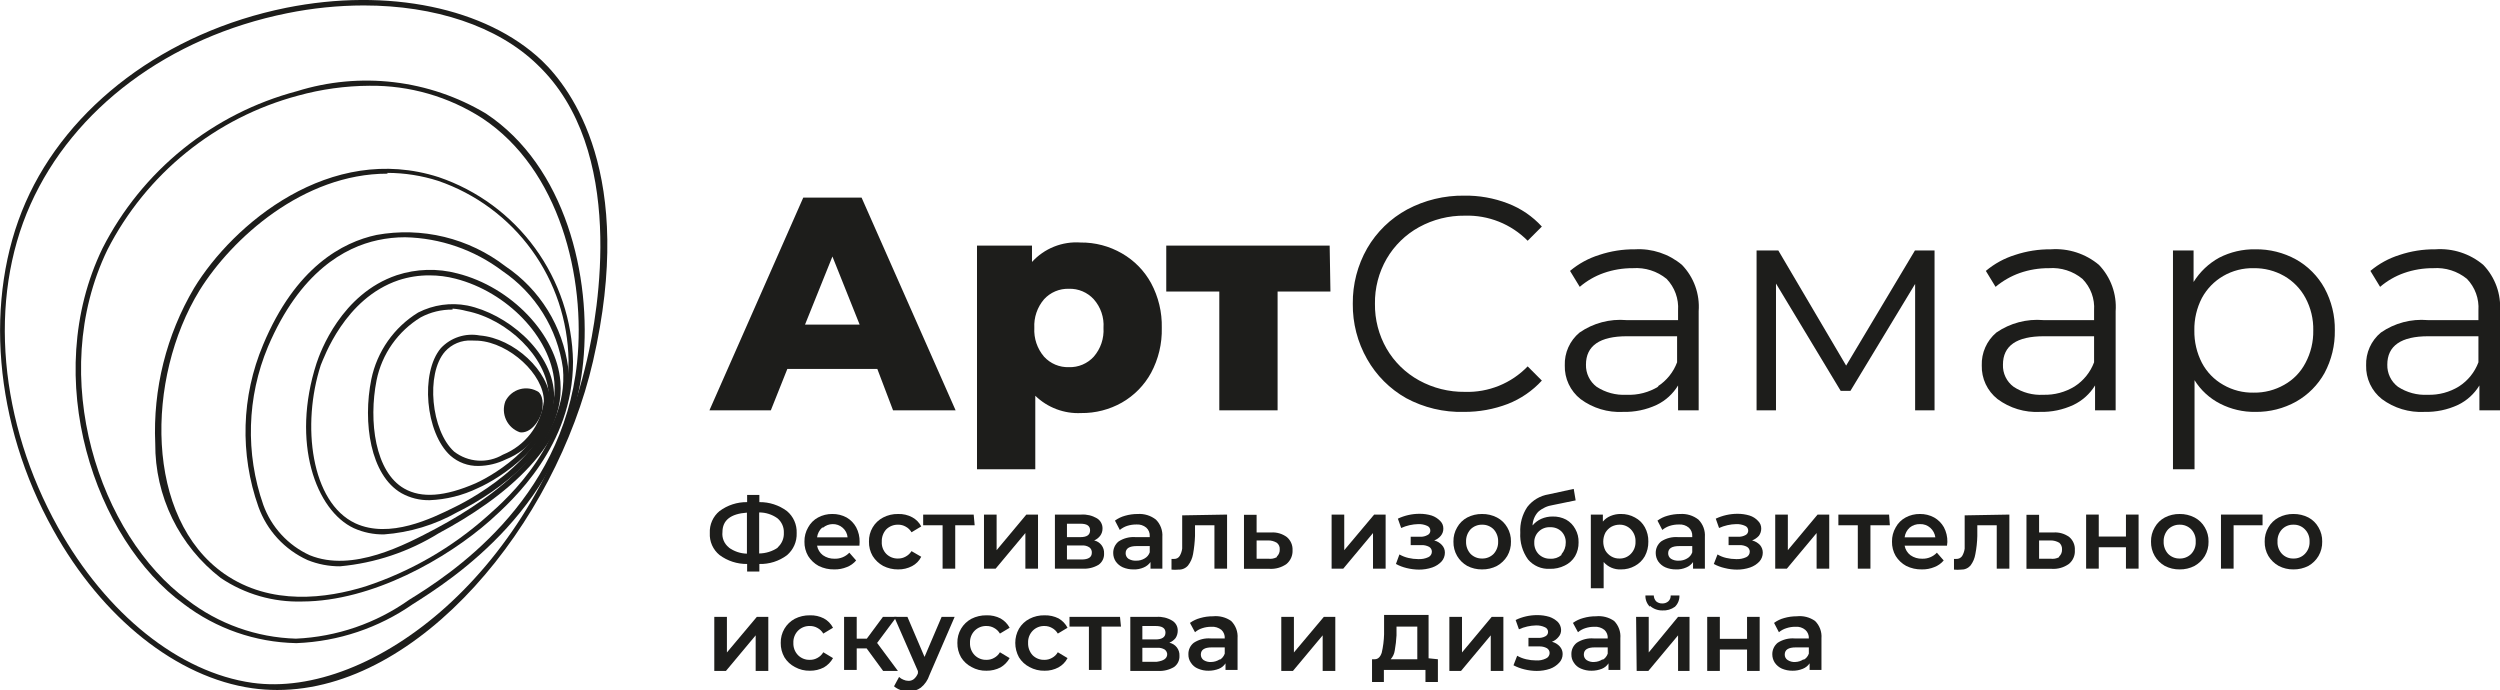 <?xml version="1.0" encoding="UTF-8"?> <svg xmlns="http://www.w3.org/2000/svg" width="239" height="66" viewBox="0 0 239 66" fill="none"> <g clip-path="url(#clip0_8_984)"> <path d="M83.871 35.268H75.27L73.691 39.228H67.821L76.793 18.889H82.366L91.357 39.228H85.376L83.871 35.268ZM82.181 31.029L79.58 24.522L76.961 31.029H82.181Z" fill="#1D1D1B"></path> <path d="M107.259 24.225C108.432 24.897 109.397 25.882 110.045 27.069C110.75 28.382 111.102 29.855 111.067 31.345C111.104 32.841 110.752 34.321 110.045 35.64C109.397 36.828 108.432 37.812 107.259 38.484C106.07 39.158 104.724 39.505 103.358 39.488C102.553 39.528 101.748 39.401 100.994 39.116C100.24 38.832 99.552 38.395 98.974 37.834V44.861H93.401V23.481H98.658V25.043C99.242 24.402 99.963 23.902 100.767 23.58C101.571 23.258 102.438 23.123 103.302 23.184C104.69 23.169 106.057 23.528 107.259 24.225ZM104.565 34.097C105.224 33.337 105.557 32.349 105.494 31.345C105.529 30.851 105.465 30.354 105.305 29.885C105.146 29.416 104.894 28.983 104.565 28.612C104.265 28.283 103.897 28.023 103.486 27.849C103.076 27.676 102.633 27.594 102.187 27.608C101.742 27.594 101.299 27.676 100.888 27.849C100.478 28.023 100.11 28.283 99.809 28.612C99.161 29.37 98.828 30.349 98.881 31.345C98.825 32.348 99.158 33.333 99.809 34.097C100.11 34.426 100.478 34.686 100.888 34.86C101.299 35.033 101.742 35.115 102.187 35.101C102.633 35.115 103.076 35.033 103.486 34.86C103.897 34.686 104.265 34.426 104.565 34.097Z" fill="#1D1D1B"></path> <path d="M127.19 27.869H122.138V39.228H116.565V27.869H111.494V23.481H127.116L127.19 27.869Z" fill="#1D1D1B"></path> <path d="M134.417 38.057C132.865 37.177 131.58 35.892 130.701 34.339C129.78 32.726 129.306 30.897 129.327 29.04C129.306 27.183 129.78 25.354 130.701 23.741C131.609 22.172 132.934 20.885 134.528 20.023C136.203 19.133 138.075 18.679 139.971 18.703C141.399 18.681 142.818 18.933 144.151 19.447C145.392 19.92 146.505 20.678 147.401 21.659L146.045 23.016C145.263 22.226 144.327 21.605 143.295 21.192C142.262 20.78 141.156 20.584 140.045 20.618C138.514 20.599 137.004 20.977 135.661 21.715C134.371 22.424 133.299 23.472 132.559 24.745C131.808 26.05 131.423 27.534 131.445 29.04C131.425 30.546 131.81 32.029 132.559 33.335C133.299 34.608 134.371 35.656 135.661 36.365C137.004 37.103 138.514 37.481 140.045 37.462C141.16 37.498 142.27 37.299 143.303 36.88C144.336 36.461 145.27 35.829 146.045 35.026L147.401 36.384C146.501 37.365 145.389 38.128 144.151 38.615C142.811 39.127 141.387 39.386 139.952 39.377C138.024 39.429 136.115 38.974 134.417 38.057Z" fill="#1D1D1B"></path> <path d="M160.795 25.322C161.358 25.905 161.792 26.6 162.067 27.363C162.342 28.126 162.453 28.938 162.393 29.747V39.228H160.423V36.849C159.937 37.653 159.227 38.299 158.38 38.708C157.375 39.176 156.275 39.405 155.166 39.377C153.709 39.455 152.27 39.021 151.098 38.15C150.614 37.768 150.227 37.278 149.965 36.72C149.704 36.162 149.577 35.55 149.594 34.934C149.573 34.337 149.69 33.743 149.934 33.198C150.179 32.654 150.546 32.172 151.005 31.792C152.314 30.886 153.897 30.465 155.482 30.602H160.423V29.672C160.461 29.121 160.382 28.569 160.193 28.05C160.005 27.532 159.71 27.058 159.327 26.66C158.42 25.919 157.264 25.553 156.095 25.638C155.147 25.632 154.204 25.789 153.309 26.103C152.473 26.398 151.698 26.846 151.024 27.423L150.095 25.898C150.914 25.21 151.861 24.692 152.881 24.373C153.983 24.005 155.138 23.823 156.3 23.834C157.933 23.738 159.541 24.27 160.795 25.322ZM158.473 36.941C159.324 36.393 159.975 35.585 160.33 34.636V32.145H155.538C152.937 32.145 151.618 33.056 151.618 34.859C151.607 35.268 151.694 35.674 151.872 36.043C152.05 36.412 152.313 36.733 152.64 36.979C153.483 37.528 154.478 37.795 155.482 37.741C156.567 37.793 157.642 37.514 158.566 36.941H158.473Z" fill="#1D1D1B"></path> <path d="M184.943 23.946V39.228H183.086V27.144L176.9 37.369H175.971L169.785 27.107V39.228H167.928V23.946H170.008L176.491 34.952L183.067 23.946H184.943Z" fill="#1D1D1B"></path> <path d="M200.659 25.322C201.219 25.907 201.651 26.603 201.926 27.365C202.201 28.127 202.314 28.938 202.256 29.747V39.228H200.287V36.849C199.793 37.654 199.077 38.3 198.225 38.708C197.226 39.175 196.133 39.405 195.03 39.377C193.573 39.455 192.134 39.021 190.962 38.15C190.478 37.768 190.09 37.278 189.829 36.72C189.568 36.162 189.441 35.55 189.457 34.934C189.437 34.339 189.552 33.747 189.794 33.203C190.035 32.658 190.396 32.176 190.851 31.792C192.166 30.886 193.755 30.465 195.346 30.602H200.194V29.672C200.233 29.12 200.153 28.566 199.961 28.046C199.769 27.527 199.468 27.055 199.08 26.66C198.181 25.917 197.029 25.55 195.866 25.638C194.917 25.632 193.975 25.789 193.08 26.103C192.24 26.403 191.46 26.85 190.776 27.423L189.847 25.898C190.666 25.21 191.613 24.692 192.634 24.373C193.742 24.005 194.903 23.823 196.07 23.834C197.734 23.717 199.379 24.25 200.659 25.322ZM198.337 36.941C199.188 36.393 199.839 35.585 200.194 34.636V32.145H195.402C192.782 32.145 191.482 33.056 191.482 34.859C191.466 35.269 191.551 35.677 191.729 36.046C191.908 36.416 192.173 36.736 192.504 36.979C193.344 37.533 194.341 37.8 195.346 37.741C196.399 37.772 197.439 37.494 198.337 36.941Z" fill="#1D1D1B"></path> <path d="M219.495 24.801C220.644 25.445 221.59 26.398 222.226 27.553C222.894 28.791 223.234 30.18 223.21 31.587C223.233 33.006 222.894 34.407 222.226 35.659C221.591 36.802 220.652 37.748 219.514 38.392C218.322 39.056 216.977 39.395 215.613 39.377C214.445 39.395 213.291 39.126 212.25 38.596C211.243 38.084 210.395 37.306 209.798 36.346V44.861H207.736V23.946H209.706V26.958C210.31 25.985 211.154 25.185 212.157 24.634C213.226 24.086 214.413 23.812 215.613 23.834C216.969 23.814 218.307 24.147 219.495 24.801ZM218.362 36.793C219.235 36.31 219.946 35.579 220.405 34.692C220.914 33.737 221.169 32.668 221.148 31.587C221.172 30.505 220.916 29.436 220.405 28.482C219.935 27.604 219.227 26.875 218.362 26.381C217.479 25.88 216.479 25.623 215.464 25.638C214.442 25.613 213.433 25.87 212.548 26.381C211.686 26.88 210.979 27.607 210.504 28.482C210.008 29.441 209.759 30.508 209.78 31.587C209.762 32.666 210.011 33.733 210.504 34.692C210.969 35.574 211.679 36.304 212.548 36.793C213.433 37.304 214.442 37.561 215.464 37.536C216.479 37.551 217.479 37.294 218.362 36.793Z" fill="#1D1D1B"></path> <path d="M237.402 25.322C237.963 25.907 238.394 26.603 238.67 27.365C238.945 28.127 239.057 28.938 239 29.747V39.228H237.031V36.849C236.544 37.653 235.834 38.299 234.987 38.708C233.982 39.176 232.882 39.405 231.774 39.377C230.316 39.455 228.877 39.021 227.706 38.15C227.222 37.768 226.834 37.278 226.573 36.72C226.312 36.162 226.184 35.55 226.201 34.934C226.181 34.337 226.297 33.743 226.542 33.198C226.787 32.654 227.153 32.172 227.613 31.792C228.921 30.886 230.504 30.465 232.09 30.602H236.938V29.672C236.975 29.121 236.897 28.569 236.708 28.05C236.519 27.532 236.224 27.058 235.842 26.66C234.934 25.919 233.778 25.553 232.61 25.638C231.661 25.632 230.719 25.789 229.823 26.103C228.987 26.398 228.213 26.846 227.538 27.423L226.61 25.898C227.429 25.21 228.376 24.692 229.396 24.373C230.498 24.005 231.653 23.823 232.814 23.834C234.479 23.713 236.125 24.247 237.402 25.322ZM235.08 36.941C235.931 36.393 236.583 35.585 236.938 34.636V32.145H232.145C229.545 32.145 228.226 33.056 228.226 34.859C228.215 35.268 228.302 35.674 228.48 36.043C228.657 36.412 228.921 36.733 229.248 36.979C230.09 37.528 231.085 37.795 232.09 37.741C233.143 37.774 234.183 37.496 235.08 36.941Z" fill="#1D1D1B"></path> <path d="M75.233 53.079C74.473 53.647 73.543 53.942 72.595 53.916V54.641H71.425V53.916C70.476 53.928 69.549 53.627 68.787 53.06C68.478 52.808 68.232 52.487 68.071 52.122C67.909 51.756 67.836 51.358 67.858 50.959C67.838 50.561 67.911 50.163 68.073 49.798C68.234 49.433 68.479 49.111 68.787 48.859C69.549 48.292 70.476 47.991 71.425 48.003V47.316H72.595V48.003C73.544 47.991 74.471 48.292 75.233 48.859C75.538 49.114 75.78 49.437 75.941 49.801C76.102 50.165 76.178 50.562 76.162 50.959C76.178 51.36 76.103 51.759 75.942 52.127C75.781 52.494 75.538 52.819 75.233 53.079ZM69.66 52.335C70.167 52.709 70.777 52.917 71.406 52.93V49.007C69.846 49.119 69.066 49.739 69.066 50.867C69.034 51.143 69.074 51.423 69.182 51.681C69.289 51.938 69.46 52.163 69.679 52.335H69.66ZM74.341 52.335C74.539 52.162 74.695 51.947 74.797 51.706C74.9 51.465 74.948 51.203 74.936 50.941C74.948 50.677 74.899 50.414 74.793 50.172C74.686 49.93 74.526 49.716 74.323 49.547C73.813 49.182 73.203 48.987 72.576 48.989V52.912C73.213 52.904 73.833 52.71 74.36 52.354L74.341 52.335Z" fill="#1D1D1B"></path> <path d="M82.162 52.168H78.112C78.177 52.531 78.376 52.856 78.67 53.079C78.996 53.307 79.386 53.424 79.784 53.413C80.047 53.423 80.309 53.376 80.552 53.277C80.795 53.178 81.015 53.028 81.196 52.837L81.846 53.581C81.608 53.864 81.301 54.082 80.954 54.213C80.577 54.367 80.173 54.443 79.766 54.436C79.244 54.448 78.728 54.333 78.261 54.101C77.851 53.877 77.506 53.55 77.258 53.153C77.016 52.736 76.894 52.26 76.905 51.777C76.896 51.301 77.018 50.832 77.258 50.42C77.474 50.018 77.803 49.688 78.205 49.472C78.627 49.244 79.1 49.129 79.58 49.137C80.053 49.131 80.52 49.246 80.936 49.472C81.318 49.694 81.632 50.015 81.846 50.402C82.076 50.836 82.191 51.323 82.18 51.815C82.182 51.933 82.176 52.051 82.162 52.168ZM78.595 50.439C78.328 50.681 78.157 51.011 78.112 51.368H81.029C80.999 51.016 80.832 50.689 80.564 50.457C80.294 50.216 79.941 50.09 79.58 50.104C79.254 50.113 78.94 50.231 78.688 50.439H78.595Z" fill="#1D1D1B"></path> <path d="M84.428 54.101C84.019 53.877 83.673 53.55 83.426 53.153C83.184 52.736 83.061 52.26 83.073 51.778C83.061 51.301 83.183 50.831 83.426 50.42C83.663 50.015 84.011 49.687 84.428 49.472C84.87 49.242 85.362 49.127 85.859 49.138C86.331 49.12 86.799 49.229 87.215 49.454C87.582 49.651 87.88 49.956 88.07 50.327L87.141 50.885C87.009 50.657 86.816 50.47 86.583 50.346C86.363 50.22 86.113 50.156 85.859 50.16C85.65 50.155 85.442 50.191 85.247 50.268C85.052 50.345 84.875 50.46 84.726 50.606C84.436 50.926 84.283 51.346 84.299 51.778C84.284 51.992 84.315 52.207 84.389 52.408C84.462 52.61 84.577 52.794 84.726 52.949C84.874 53.097 85.051 53.213 85.246 53.29C85.441 53.367 85.65 53.403 85.859 53.395C86.113 53.399 86.363 53.335 86.583 53.209C86.811 53.087 87.003 52.908 87.141 52.688L88.07 53.228C87.88 53.61 87.574 53.922 87.196 54.12C86.784 54.336 86.324 54.444 85.859 54.436C85.362 54.442 84.871 54.327 84.428 54.101Z" fill="#1D1D1B"></path> <path d="M93.178 50.216H91.32V54.362H90.112V50.216H88.255V49.193H93.085L93.178 50.216Z" fill="#1D1D1B"></path> <path d="M94.069 49.193H95.277V52.596L98.119 49.193H99.234V54.362H98.026V50.959L95.184 54.362H94.069V49.193Z" fill="#1D1D1B"></path> <path d="M105.549 52.912C105.56 53.121 105.518 53.329 105.427 53.517C105.336 53.706 105.199 53.868 105.029 53.99C104.565 54.268 104.027 54.398 103.487 54.362H100.85V49.193H103.376C103.895 49.161 104.413 49.284 104.862 49.547C105.031 49.648 105.17 49.793 105.264 49.966C105.359 50.139 105.406 50.335 105.401 50.532C105.403 50.779 105.325 51.021 105.178 51.22C105.028 51.416 104.829 51.57 104.602 51.666C104.882 51.727 105.131 51.886 105.304 52.114C105.478 52.343 105.565 52.625 105.549 52.912ZM102.001 51.35H103.283C103.896 51.35 104.212 51.145 104.212 50.699C104.212 50.253 103.896 50.067 103.283 50.067H102.001V51.35ZM104.379 52.837C104.385 52.742 104.368 52.646 104.329 52.559C104.29 52.472 104.231 52.395 104.156 52.335C103.944 52.19 103.687 52.124 103.431 52.149H102.001V53.488H103.395C104.063 53.488 104.379 53.265 104.379 52.837Z" fill="#1D1D1B"></path> <path d="M110.509 49.677C110.723 49.893 110.889 50.152 110.994 50.438C111.1 50.723 111.144 51.028 111.122 51.331V54.362H109.989V53.73C109.826 53.961 109.6 54.141 109.339 54.25C109.029 54.387 108.692 54.45 108.354 54.436C108.003 54.44 107.655 54.371 107.333 54.232C107.064 54.11 106.833 53.917 106.664 53.674C106.507 53.437 106.423 53.159 106.423 52.874C106.418 52.661 106.463 52.45 106.553 52.256C106.643 52.063 106.776 51.893 106.943 51.759C107.428 51.446 108.002 51.302 108.577 51.35H109.915V51.257C109.925 51.104 109.9 50.951 109.842 50.809C109.784 50.667 109.695 50.541 109.581 50.439C109.315 50.22 108.976 50.113 108.633 50.141C108.337 50.139 108.043 50.183 107.76 50.272C107.503 50.356 107.263 50.489 107.054 50.662L106.59 49.77C106.88 49.556 107.208 49.399 107.556 49.305C107.948 49.192 108.355 49.136 108.763 49.138C109.392 49.095 110.014 49.287 110.509 49.677ZM109.413 53.395C109.65 53.267 109.829 53.055 109.915 52.8V52.205H108.67C107.964 52.205 107.611 52.428 107.611 52.893C107.61 52.994 107.633 53.094 107.678 53.185C107.723 53.276 107.79 53.354 107.871 53.413C108.094 53.551 108.354 53.616 108.615 53.599C108.895 53.609 109.172 53.538 109.413 53.395Z" fill="#1D1D1B"></path> <path d="M117.308 49.193V54.362H116.1V50.216H114.243V51.238C114.221 51.818 114.159 52.396 114.057 52.967C113.988 53.367 113.822 53.743 113.574 54.064C113.462 54.194 113.322 54.297 113.164 54.364C113.006 54.432 112.835 54.463 112.664 54.455C112.441 54.477 112.217 54.477 111.995 54.455V53.432H112.237C112.343 53.438 112.449 53.416 112.544 53.367C112.639 53.318 112.719 53.244 112.775 53.153C112.903 52.937 112.985 52.696 113.017 52.447C113.017 52.168 113.017 51.778 113.017 51.257V49.268L117.308 49.193Z" fill="#1D1D1B"></path> <path d="M123.03 51.35C123.208 51.503 123.35 51.694 123.443 51.91C123.537 52.126 123.579 52.361 123.568 52.596C123.581 52.845 123.535 53.094 123.435 53.323C123.335 53.552 123.184 53.755 122.992 53.916C122.516 54.252 121.94 54.416 121.358 54.38H118.924V49.212H120.132V50.904H121.525C122.064 50.868 122.597 51.026 123.03 51.35ZM122.064 53.209C122.158 53.122 122.231 53.015 122.279 52.896C122.328 52.777 122.349 52.649 122.342 52.521C122.352 52.401 122.332 52.28 122.283 52.17C122.234 52.059 122.159 51.963 122.064 51.889C121.817 51.74 121.534 51.662 121.246 51.666H120.132V53.413H121.246C121.528 53.452 121.814 53.4 122.064 53.265V53.209Z" fill="#1D1D1B"></path> <path d="M127.302 49.193H128.51V52.596L131.37 49.193H132.466V54.362H131.259V50.959L128.417 54.362H127.302V49.193Z" fill="#1D1D1B"></path> <path d="M137.853 52.112C138.036 52.309 138.136 52.569 138.132 52.837C138.132 53.145 138.02 53.443 137.816 53.674C137.57 53.936 137.264 54.134 136.924 54.25C136.512 54.39 136.078 54.459 135.643 54.455C135.248 54.451 134.855 54.401 134.472 54.306C134.116 54.221 133.773 54.09 133.451 53.916L133.785 53.005C134.052 53.157 134.34 53.27 134.64 53.339C134.95 53.413 135.268 53.45 135.587 53.451C135.919 53.469 136.251 53.405 136.553 53.265C136.652 53.219 136.737 53.145 136.796 53.053C136.855 52.961 136.887 52.854 136.887 52.744C136.888 52.651 136.864 52.559 136.819 52.477C136.773 52.396 136.707 52.328 136.627 52.279C136.393 52.155 136.13 52.097 135.866 52.112H134.862V51.313H135.773C136.019 51.326 136.264 51.268 136.479 51.145C136.56 51.108 136.628 51.048 136.674 50.971C136.721 50.895 136.743 50.807 136.739 50.718C136.739 50.622 136.71 50.529 136.658 50.45C136.605 50.37 136.529 50.308 136.441 50.272C136.174 50.149 135.881 50.092 135.587 50.104C135.023 50.118 134.467 50.244 133.952 50.476L133.636 49.584C134.281 49.278 134.985 49.12 135.698 49.119C136.095 49.114 136.489 49.171 136.869 49.286C137.179 49.39 137.46 49.569 137.686 49.807C137.783 49.901 137.859 50.014 137.91 50.139C137.961 50.263 137.986 50.397 137.983 50.532C137.988 50.783 137.903 51.027 137.742 51.22C137.574 51.422 137.356 51.576 137.11 51.666C137.397 51.737 137.655 51.893 137.853 52.112Z" fill="#1D1D1B"></path> <path d="M140.268 54.102C139.869 53.876 139.536 53.549 139.302 53.153C139.06 52.736 138.938 52.26 138.949 51.778C138.937 51.301 139.06 50.831 139.302 50.42C139.526 50.017 139.861 49.688 140.268 49.472C140.704 49.246 141.189 49.131 141.68 49.138C142.177 49.129 142.668 49.244 143.11 49.472C143.523 49.687 143.864 50.016 144.095 50.42C144.337 50.831 144.459 51.301 144.448 51.778C144.459 52.26 144.337 52.736 144.095 53.153C143.854 53.549 143.515 53.876 143.11 54.102C142.668 54.33 142.177 54.444 141.68 54.436C141.189 54.442 140.704 54.327 140.268 54.102ZM142.794 52.949C143.084 52.629 143.237 52.209 143.222 51.778C143.237 51.346 143.084 50.926 142.794 50.606C142.649 50.459 142.475 50.344 142.283 50.267C142.092 50.19 141.886 50.154 141.68 50.16C141.477 50.156 141.275 50.194 141.086 50.271C140.898 50.347 140.727 50.462 140.584 50.606C140.294 50.926 140.141 51.346 140.156 51.778C140.141 52.209 140.294 52.629 140.584 52.949C140.727 53.093 140.898 53.208 141.086 53.284C141.275 53.361 141.477 53.399 141.68 53.395C141.886 53.401 142.092 53.365 142.283 53.288C142.475 53.211 142.649 53.096 142.794 52.949Z" fill="#1D1D1B"></path> <path d="M149.723 49.677C150.093 49.886 150.395 50.195 150.596 50.569C150.818 50.959 150.927 51.403 150.912 51.852C150.921 52.314 150.805 52.77 150.578 53.172C150.345 53.56 150.002 53.871 149.593 54.064C149.15 54.286 148.658 54.394 148.163 54.38C147.771 54.402 147.379 54.333 147.018 54.178C146.657 54.023 146.337 53.787 146.082 53.488C145.547 52.744 145.284 51.838 145.339 50.922C145.291 50.053 145.525 49.192 146.008 48.468C146.51 47.819 147.241 47.387 148.051 47.26L150.448 46.739L150.633 47.836L148.46 48.282C147.936 48.357 147.445 48.583 147.048 48.933C146.72 49.289 146.529 49.75 146.51 50.234C146.736 49.963 147.022 49.746 147.345 49.602C147.69 49.45 148.064 49.374 148.442 49.379C148.887 49.367 149.328 49.47 149.723 49.677ZM149.277 52.986C149.547 52.678 149.692 52.28 149.686 51.87C149.693 51.675 149.66 51.481 149.59 51.299C149.519 51.117 149.413 50.951 149.277 50.811C149.135 50.673 148.966 50.566 148.781 50.496C148.595 50.426 148.398 50.394 148.2 50.402C147.999 50.39 147.798 50.42 147.609 50.491C147.42 50.561 147.248 50.67 147.104 50.811C146.962 50.947 146.851 51.112 146.777 51.295C146.703 51.477 146.669 51.674 146.677 51.87C146.668 52.076 146.702 52.281 146.775 52.472C146.849 52.664 146.96 52.839 147.104 52.986C147.249 53.127 147.42 53.238 147.608 53.311C147.797 53.385 147.998 53.42 148.2 53.413C148.592 53.443 148.979 53.316 149.277 53.06V52.986Z" fill="#1D1D1B"></path> <path d="M156.299 49.472C156.7 49.681 157.03 50.005 157.247 50.402C157.477 50.823 157.592 51.297 157.581 51.777C157.589 52.263 157.475 52.743 157.247 53.172C157.025 53.565 156.696 53.887 156.299 54.101C155.891 54.329 155.429 54.444 154.962 54.436C154.651 54.451 154.341 54.395 154.054 54.273C153.768 54.15 153.513 53.965 153.309 53.73V56.239H152.083V49.193H153.234V49.862C153.433 49.623 153.688 49.438 153.977 49.323C154.289 49.193 154.624 49.129 154.962 49.137C155.429 49.129 155.891 49.245 156.299 49.472ZM155.909 52.949C156.059 52.794 156.176 52.611 156.253 52.409C156.33 52.208 156.365 51.993 156.355 51.777C156.365 51.562 156.33 51.347 156.253 51.146C156.176 50.944 156.059 50.761 155.909 50.606C155.768 50.459 155.598 50.343 155.409 50.266C155.22 50.189 155.017 50.153 154.813 50.16C154.54 50.162 154.272 50.232 154.033 50.364C153.804 50.501 153.612 50.693 153.476 50.922C153.34 51.187 153.27 51.48 153.271 51.777C153.27 52.075 153.34 52.368 153.476 52.633C153.612 52.862 153.804 53.054 154.033 53.19C154.269 53.331 154.539 53.402 154.813 53.395C155.017 53.402 155.22 53.366 155.409 53.289C155.598 53.212 155.768 53.096 155.909 52.949Z" fill="#1D1D1B"></path> <path d="M162.374 49.677C162.588 49.893 162.753 50.152 162.859 50.438C162.965 50.723 163.008 51.028 162.987 51.331V54.362H161.854V53.73C161.694 53.965 161.468 54.146 161.203 54.25C160.894 54.387 160.557 54.45 160.219 54.436C159.868 54.44 159.52 54.371 159.197 54.232C158.928 54.11 158.697 53.917 158.528 53.674C158.371 53.437 158.287 53.159 158.287 52.874C158.283 52.661 158.327 52.45 158.417 52.256C158.507 52.063 158.641 51.893 158.807 51.759C159.292 51.446 159.867 51.302 160.442 51.35H161.779V51.257C161.79 51.104 161.765 50.951 161.707 50.809C161.649 50.667 161.559 50.541 161.445 50.439C161.18 50.22 160.84 50.113 160.498 50.141C160.202 50.139 159.907 50.183 159.624 50.272C159.367 50.356 159.127 50.489 158.918 50.662L158.454 49.77C158.745 49.556 159.072 49.399 159.42 49.305C159.813 49.192 160.219 49.136 160.628 49.138C161.256 49.095 161.879 49.287 162.374 49.677ZM161.278 53.395C161.514 53.267 161.694 53.055 161.779 52.8V52.205H160.535C159.829 52.205 159.476 52.428 159.476 52.893C159.474 52.994 159.497 53.094 159.542 53.185C159.588 53.276 159.654 53.354 159.736 53.413C159.958 53.551 160.218 53.616 160.479 53.599C160.759 53.609 161.036 53.538 161.278 53.395Z" fill="#1D1D1B"></path> <path d="M168.262 52.112C168.432 52.315 168.524 52.572 168.522 52.837C168.522 53.145 168.41 53.443 168.206 53.674C167.961 53.936 167.654 54.134 167.315 54.25C166.908 54.389 166.481 54.458 166.051 54.455C165.657 54.453 165.264 54.403 164.881 54.306C164.518 54.224 164.168 54.093 163.841 53.916L164.194 53.005C164.453 53.16 164.735 53.273 165.03 53.339C165.34 53.413 165.658 53.45 165.977 53.451C166.309 53.469 166.641 53.405 166.943 53.265C167.043 53.219 167.127 53.145 167.186 53.053C167.245 52.961 167.277 52.854 167.277 52.744C167.278 52.651 167.254 52.559 167.209 52.477C167.163 52.396 167.097 52.328 167.017 52.279C166.79 52.157 166.533 52.099 166.274 52.112H165.253V51.313H166.163C166.415 51.326 166.666 51.268 166.887 51.145C166.963 51.104 167.027 51.042 167.069 50.966C167.112 50.891 167.132 50.804 167.129 50.718C167.129 50.622 167.101 50.529 167.048 50.45C166.995 50.37 166.92 50.308 166.832 50.272C166.564 50.149 166.271 50.092 165.977 50.104C165.413 50.118 164.857 50.244 164.342 50.476L164.027 49.584C164.672 49.28 165.376 49.121 166.089 49.119C166.485 49.114 166.88 49.171 167.259 49.286C167.573 49.384 167.855 49.564 168.076 49.807C168.173 49.901 168.249 50.014 168.3 50.139C168.351 50.263 168.376 50.397 168.374 50.532C168.376 50.779 168.298 51.021 168.151 51.22C167.972 51.418 167.749 51.571 167.5 51.666C167.792 51.737 168.057 51.892 168.262 52.112Z" fill="#1D1D1B"></path> <path d="M169.711 49.193H170.918V52.596L173.761 49.193H174.875V54.362H173.668V50.959L170.825 54.362H169.711V49.193Z" fill="#1D1D1B"></path> <path d="M180.671 50.216H178.814V54.362H177.606V50.216H175.749V49.193H180.597L180.671 50.216Z" fill="#1D1D1B"></path> <path d="M186.132 52.168H182.083C182.148 52.531 182.346 52.856 182.64 53.079C182.966 53.307 183.357 53.424 183.755 53.413C184.017 53.423 184.279 53.376 184.522 53.277C184.766 53.178 184.985 53.028 185.166 52.837L185.817 53.581C185.578 53.864 185.271 54.082 184.925 54.213C184.548 54.367 184.143 54.443 183.736 54.436C183.215 54.448 182.698 54.333 182.231 54.101C181.821 53.877 181.476 53.55 181.228 53.153C180.986 52.736 180.864 52.26 180.875 51.777C180.867 51.301 180.989 50.832 181.228 50.42C181.444 50.018 181.773 49.688 182.175 49.472C182.597 49.244 183.071 49.129 183.55 49.137C184.023 49.131 184.49 49.246 184.906 49.472C185.294 49.692 185.615 50.014 185.835 50.402C186.065 50.836 186.18 51.323 186.169 51.815C186.169 51.815 186.151 52.019 186.132 52.168ZM182.566 50.439C182.299 50.681 182.127 51.011 182.083 51.368H185.018C184.972 51.016 184.8 50.693 184.535 50.457C184.265 50.216 183.912 50.09 183.55 50.104C183.192 50.092 182.842 50.211 182.566 50.439Z" fill="#1D1D1B"></path> <path d="M192.096 49.193V54.362H190.888V50.216H189.031V51.238C189.018 51.819 188.956 52.397 188.845 52.967C188.782 53.365 188.622 53.742 188.38 54.064C188.267 54.193 188.127 54.295 187.969 54.362C187.812 54.43 187.641 54.461 187.47 54.455C187.248 54.477 187.024 54.477 186.801 54.455V53.432H187.024C187.133 53.438 187.242 53.415 187.34 53.366C187.437 53.317 187.521 53.244 187.582 53.153C187.709 52.937 187.791 52.696 187.823 52.447C187.823 52.168 187.823 51.778 187.823 51.257V49.268L192.096 49.193Z" fill="#1D1D1B"></path> <path d="M197.835 51.35C198.012 51.504 198.15 51.696 198.24 51.912C198.331 52.128 198.37 52.362 198.355 52.596C198.372 52.846 198.329 53.096 198.228 53.326C198.128 53.556 197.974 53.758 197.779 53.916C197.305 54.255 196.727 54.419 196.145 54.38H193.73V49.212H194.937V50.904H196.312C196.857 50.865 197.397 51.024 197.835 51.35ZM196.851 53.209C196.945 53.122 197.018 53.015 197.067 52.896C197.115 52.777 197.136 52.649 197.129 52.521C197.137 52.403 197.117 52.285 197.072 52.175C197.027 52.066 196.958 51.968 196.869 51.889C196.616 51.739 196.327 51.662 196.033 51.666H194.937V53.413H196.033C196.315 53.455 196.602 53.402 196.851 53.265V53.209Z" fill="#1D1D1B"></path> <path d="M199.433 49.193H200.641V51.294H203.241V49.193H204.449V54.362H203.241V52.317H200.641V54.362H199.433V49.193Z" fill="#1D1D1B"></path> <path d="M206.957 54.102C206.557 53.876 206.224 53.549 205.991 53.153C205.749 52.736 205.626 52.26 205.637 51.778C205.626 51.301 205.748 50.831 205.991 50.42C206.214 50.017 206.55 49.688 206.957 49.472C207.393 49.246 207.877 49.131 208.368 49.138C208.865 49.129 209.357 49.244 209.798 49.472C210.211 49.687 210.553 50.016 210.783 50.42C211.025 50.831 211.148 51.301 211.136 51.778C211.147 52.26 211.025 52.736 210.783 53.153C210.542 53.549 210.203 53.876 209.798 54.102C209.357 54.33 208.865 54.444 208.368 54.436C207.877 54.442 207.393 54.327 206.957 54.102ZM209.483 52.949C209.63 52.793 209.743 52.608 209.817 52.407C209.89 52.206 209.922 51.992 209.91 51.778C209.922 51.563 209.89 51.349 209.817 51.148C209.743 50.947 209.63 50.762 209.483 50.606C209.338 50.459 209.164 50.344 208.972 50.267C208.78 50.19 208.575 50.154 208.368 50.16C208.165 50.156 207.963 50.194 207.775 50.271C207.586 50.347 207.415 50.462 207.272 50.606C206.983 50.926 206.829 51.346 206.845 51.778C206.829 52.209 206.983 52.629 207.272 52.949C207.415 53.093 207.586 53.208 207.775 53.284C207.963 53.361 208.165 53.399 208.368 53.395C208.575 53.401 208.78 53.365 208.972 53.288C209.164 53.211 209.338 53.096 209.483 52.949Z" fill="#1D1D1B"></path> <path d="M216.3 50.216H213.532V54.362H212.325V49.193H216.3V50.216Z" fill="#1D1D1B"></path> <path d="M217.842 54.101C217.437 53.876 217.098 53.549 216.857 53.153C216.615 52.736 216.493 52.26 216.504 51.777C216.493 51.301 216.615 50.831 216.857 50.42C217.087 50.016 217.429 49.687 217.842 49.472C218.277 49.244 218.762 49.129 219.254 49.137C219.75 49.131 220.241 49.246 220.684 49.472C221.091 49.688 221.426 50.017 221.65 50.42C221.892 50.831 222.014 51.301 222.003 51.777C222.014 52.26 221.892 52.736 221.65 53.153C221.416 53.548 221.083 53.875 220.684 54.101C220.241 54.327 219.75 54.442 219.254 54.436C218.762 54.444 218.277 54.329 217.842 54.101ZM220.35 52.949C220.5 52.794 220.617 52.611 220.694 52.409C220.77 52.208 220.805 51.993 220.795 51.777C220.805 51.562 220.77 51.347 220.694 51.146C220.617 50.944 220.5 50.761 220.35 50.606C220.209 50.459 220.038 50.343 219.849 50.266C219.66 50.189 219.457 50.153 219.254 50.16C219.05 50.153 218.847 50.189 218.658 50.266C218.469 50.343 218.299 50.459 218.157 50.606C218.011 50.762 217.897 50.947 217.824 51.148C217.75 51.349 217.718 51.563 217.73 51.777C217.718 51.991 217.75 52.206 217.824 52.407C217.897 52.608 218.011 52.793 218.157 52.949C218.299 53.096 218.469 53.212 218.658 53.289C218.847 53.366 219.05 53.402 219.254 53.395C219.457 53.402 219.66 53.366 219.849 53.289C220.038 53.212 220.209 53.096 220.35 52.949Z" fill="#1D1D1B"></path> <path d="M68.286 58.972H69.493V62.375L72.354 58.972H73.45V64.141H72.242V60.739L69.4 64.141H68.286V58.972Z" fill="#1D1D1B"></path> <path d="M75.995 63.769C75.582 63.557 75.235 63.235 74.992 62.84C74.752 62.421 74.63 61.946 74.639 61.464C74.627 60.987 74.75 60.517 74.992 60.106C75.228 59.706 75.568 59.379 75.977 59.158C76.425 58.93 76.922 58.815 77.425 58.824C77.889 58.807 78.35 58.91 78.763 59.121C79.137 59.324 79.441 59.635 79.636 60.014L78.707 60.571C78.575 60.343 78.382 60.156 78.15 60.032C77.929 59.906 77.679 59.842 77.425 59.846C77.216 59.839 77.007 59.874 76.812 59.951C76.617 60.028 76.44 60.144 76.292 60.292C76.141 60.446 76.024 60.63 75.947 60.831C75.87 61.033 75.836 61.248 75.846 61.464C75.837 61.679 75.872 61.894 75.948 62.095C76.025 62.297 76.142 62.48 76.292 62.635C76.44 62.783 76.617 62.9 76.812 62.976C77.007 63.053 77.216 63.089 77.425 63.081C77.679 63.086 77.929 63.021 78.15 62.895C78.382 62.771 78.575 62.584 78.707 62.356L79.636 62.914C79.43 63.284 79.129 63.593 78.763 63.806C78.35 64.019 77.89 64.128 77.425 64.122C76.926 64.133 76.432 64.011 75.995 63.769Z" fill="#1D1D1B"></path> <path d="M82.849 61.984H81.902V64.048H80.694V58.972H81.902V61.055H82.868L84.41 58.972H85.71L83.852 61.464L85.84 64.141H84.428L82.849 61.984Z" fill="#1D1D1B"></path> <path d="M91.264 58.972L88.85 64.55C88.698 65.018 88.415 65.431 88.032 65.74C87.693 65.986 87.281 66.111 86.862 66.093C86.597 66.086 86.335 66.042 86.082 65.963C85.858 65.883 85.65 65.763 85.469 65.61L85.952 64.717C86.069 64.831 86.208 64.92 86.36 64.978C86.511 65.049 86.676 65.087 86.843 65.089C87.031 65.096 87.215 65.037 87.364 64.922C87.539 64.772 87.674 64.58 87.754 64.364V64.159L85.487 58.972H86.75L88.385 62.802L90.02 58.972H91.264Z" fill="#1D1D1B"></path> <path d="M92.881 63.769C92.468 63.557 92.121 63.235 91.877 62.84C91.637 62.421 91.516 61.946 91.525 61.464C91.513 60.987 91.635 60.517 91.877 60.106C92.113 59.706 92.454 59.379 92.862 59.158C93.311 58.93 93.808 58.815 94.311 58.824C94.775 58.807 95.235 58.91 95.648 59.121C96.019 59.329 96.321 59.639 96.522 60.014L95.593 60.571C95.461 60.343 95.268 60.156 95.036 60.032C94.815 59.906 94.565 59.842 94.311 59.846C94.102 59.839 93.893 59.874 93.698 59.951C93.503 60.028 93.326 60.144 93.178 60.292C93.027 60.446 92.909 60.63 92.832 60.831C92.756 61.033 92.722 61.248 92.732 61.464C92.723 61.679 92.757 61.894 92.834 62.095C92.911 62.297 93.028 62.48 93.178 62.635C93.326 62.783 93.503 62.9 93.698 62.976C93.893 63.053 94.102 63.089 94.311 63.081C94.565 63.086 94.815 63.021 95.036 62.895C95.268 62.771 95.461 62.584 95.593 62.356L96.522 62.914C96.316 63.284 96.014 63.593 95.648 63.806C95.235 64.019 94.776 64.128 94.311 64.122C93.811 64.136 93.317 64.014 92.881 63.769Z" fill="#1D1D1B"></path> <path d="M98.416 63.769C98.003 63.556 97.656 63.235 97.413 62.839C97.182 62.418 97.06 61.945 97.06 61.464C97.058 60.988 97.179 60.52 97.413 60.106C97.65 59.702 97.999 59.373 98.416 59.158C98.863 58.926 99.362 58.811 99.865 58.824C100.328 58.812 100.788 58.914 101.203 59.121C101.567 59.331 101.863 59.64 102.057 60.014L101.128 60.571C100.996 60.343 100.803 60.156 100.571 60.032C100.351 59.906 100.1 59.842 99.847 59.846C99.64 59.84 99.435 59.877 99.243 59.953C99.051 60.03 98.877 60.145 98.732 60.292C98.581 60.446 98.463 60.63 98.386 60.831C98.31 61.033 98.276 61.248 98.286 61.464C98.27 61.895 98.424 62.315 98.713 62.635C98.861 62.783 99.038 62.9 99.233 62.976C99.428 63.053 99.637 63.089 99.847 63.081C100.1 63.086 100.351 63.021 100.571 62.895C100.803 62.771 100.996 62.584 101.128 62.356L102.057 62.914C101.862 63.292 101.558 63.603 101.184 63.806C100.778 64.022 100.324 64.13 99.865 64.122C99.359 64.134 98.86 64.012 98.416 63.769Z" fill="#1D1D1B"></path> <path d="M107.165 59.902H105.308V64.048H104.1V59.902H102.243V58.972H107.072L107.165 59.902Z" fill="#1D1D1B"></path> <path d="M112.757 62.691C112.767 62.9 112.726 63.108 112.635 63.297C112.544 63.485 112.407 63.647 112.237 63.769C111.771 64.043 111.234 64.172 110.695 64.141H108.057V58.972H110.583C111.097 58.94 111.608 59.063 112.051 59.326C112.222 59.424 112.363 59.569 112.459 59.742C112.554 59.916 112.599 60.113 112.59 60.311C112.59 60.555 112.519 60.794 112.385 60.999C112.228 61.196 112.023 61.349 111.791 61.445C112.074 61.502 112.328 61.66 112.505 61.888C112.682 62.117 112.771 62.402 112.757 62.691ZM109.209 61.129H110.472C111.103 61.129 111.419 60.906 111.419 60.478C111.419 60.051 111.103 59.846 110.472 59.846H109.209V61.129ZM111.586 62.616C111.593 62.516 111.575 62.416 111.533 62.325C111.49 62.234 111.426 62.155 111.345 62.096C111.127 61.966 110.873 61.908 110.62 61.928H109.209V63.267H110.583C111.252 63.174 111.586 62.951 111.586 62.523V62.616Z" fill="#1D1D1B"></path> <path d="M117.698 59.363C117.914 59.578 118.081 59.837 118.187 60.123C118.292 60.408 118.335 60.714 118.311 61.017V64.048H117.159V63.416C117.007 63.65 116.787 63.832 116.528 63.936C116.214 64.06 115.88 64.123 115.543 64.122C115.192 64.129 114.844 64.059 114.522 63.918C114.246 63.806 114.013 63.611 113.853 63.36C113.688 63.127 113.603 62.846 113.611 62.561C113.603 62.346 113.645 62.133 113.736 61.939C113.826 61.745 113.962 61.576 114.131 61.445C114.615 61.13 115.191 60.986 115.766 61.036H117.085C117.098 60.885 117.076 60.732 117.021 60.591C116.967 60.449 116.88 60.322 116.769 60.218C116.497 60 116.151 59.893 115.803 59.921C115.513 59.917 115.225 59.961 114.949 60.051C114.689 60.131 114.449 60.264 114.243 60.441L113.76 59.549C114.057 59.336 114.391 59.178 114.745 59.084C115.137 58.97 115.544 58.914 115.952 58.917C116.569 58.851 117.189 59.009 117.698 59.363ZM116.602 63.081C116.829 62.947 117.001 62.736 117.085 62.486V61.891H115.841C115.153 61.891 114.8 62.114 114.8 62.579C114.799 62.68 114.822 62.781 114.867 62.871C114.912 62.962 114.978 63.04 115.06 63.1C115.275 63.239 115.529 63.305 115.785 63.286C116.083 63.283 116.374 63.192 116.621 63.025L116.602 63.081Z" fill="#1D1D1B"></path> <path d="M122.491 58.972H123.698V62.375L126.559 58.972H127.655V64.141H126.447V60.739L123.605 64.141H122.491V58.972Z" fill="#1D1D1B"></path> <path d="M137.463 63.025V65.201H136.274V64.048H132.299V65.201H131.166V63.025H131.408C131.742 63.025 131.965 62.802 132.095 62.393C132.228 61.82 132.302 61.234 132.318 60.646V58.786H136.572V62.932L137.463 63.025ZM133.339 62.189C133.294 62.5 133.159 62.791 132.949 63.025H135.494V59.902H133.507V60.739C133.481 61.225 133.425 61.709 133.339 62.189Z" fill="#1D1D1B"></path> <path d="M138.559 58.972H139.767V62.375L142.609 58.972H143.723V64.141H142.516V60.739L139.674 64.141H138.559V58.972Z" fill="#1D1D1B"></path> <path d="M149.111 61.798C149.293 61.995 149.393 62.255 149.389 62.523C149.392 62.835 149.272 63.136 149.055 63.36C148.815 63.62 148.515 63.818 148.182 63.936C147.769 64.076 147.336 64.145 146.9 64.141C146.505 64.137 146.113 64.087 145.73 63.992C145.368 63.904 145.019 63.773 144.689 63.602L145.042 62.691C145.309 62.843 145.597 62.956 145.897 63.025C146.207 63.099 146.525 63.136 146.844 63.137C147.171 63.16 147.498 63.095 147.792 62.951C147.894 62.908 147.983 62.836 148.045 62.743C148.108 62.651 148.142 62.542 148.145 62.43C148.145 62.337 148.121 62.245 148.076 62.164C148.03 62.082 147.964 62.014 147.884 61.966C147.651 61.841 147.387 61.783 147.123 61.798H146.12V60.98H147.03C147.275 60.999 147.52 60.948 147.736 60.831C147.816 60.792 147.882 60.731 147.928 60.656C147.974 60.58 147.998 60.493 147.996 60.404C147.995 60.306 147.964 60.212 147.907 60.132C147.851 60.052 147.772 59.992 147.68 59.958C147.418 59.838 147.132 59.781 146.844 59.79C146.28 59.802 145.724 59.929 145.21 60.162L144.894 59.27C145.532 58.965 146.23 58.806 146.937 58.805C147.34 58.799 147.741 58.856 148.126 58.972C148.432 59.077 148.711 59.249 148.943 59.474C149.129 59.678 149.235 59.942 149.241 60.218C149.248 60.464 149.162 60.703 148.999 60.887C148.834 61.096 148.616 61.257 148.367 61.352C148.654 61.424 148.913 61.579 149.111 61.798Z" fill="#1D1D1B"></path> <path d="M154.311 59.363C154.524 59.579 154.687 59.839 154.79 60.125C154.893 60.411 154.932 60.715 154.906 61.017V64.048H153.773V63.416C153.621 63.65 153.4 63.832 153.141 63.936C152.828 64.06 152.494 64.123 152.157 64.122C151.805 64.129 151.457 64.059 151.135 63.918C150.86 63.806 150.626 63.611 150.466 63.36C150.301 63.127 150.217 62.846 150.225 62.561C150.216 62.346 150.259 62.133 150.349 61.939C150.44 61.745 150.575 61.576 150.745 61.445C151.229 61.13 151.804 60.986 152.38 61.036H153.698C153.711 60.885 153.689 60.732 153.635 60.591C153.58 60.449 153.494 60.322 153.383 60.218C153.11 60 152.765 59.893 152.417 59.921C152.127 59.917 151.838 59.961 151.562 60.051C151.303 60.131 151.062 60.264 150.856 60.441L150.373 59.549C150.671 59.336 151.004 59.178 151.358 59.084C151.75 58.97 152.157 58.914 152.565 58.917C153.182 58.851 153.802 59.009 154.311 59.363ZM153.215 63.081C153.443 62.947 153.614 62.736 153.698 62.486V61.891H152.454C151.766 61.891 151.414 62.114 151.414 62.579C151.412 62.68 151.435 62.781 151.48 62.871C151.526 62.962 151.592 63.04 151.674 63.1C151.888 63.239 152.143 63.305 152.398 63.286C152.69 63.279 152.974 63.189 153.215 63.025V63.081Z" fill="#1D1D1B"></path> <path d="M156.411 58.972H157.618V62.375L160.423 58.972H161.519V64.141H160.423V60.739L157.581 64.141H156.466L156.411 58.972ZM157.73 58.006C157.587 57.866 157.476 57.697 157.402 57.512C157.328 57.326 157.294 57.127 157.302 56.927H158.101C158.106 57.134 158.185 57.332 158.324 57.485C158.489 57.626 158.701 57.7 158.918 57.69C159.129 57.697 159.335 57.624 159.494 57.485C159.57 57.414 159.63 57.328 159.668 57.231C159.707 57.135 159.723 57.031 159.717 56.927H160.553C160.561 57.127 160.527 57.326 160.454 57.512C160.38 57.697 160.268 57.866 160.126 58.006C159.777 58.26 159.35 58.385 158.918 58.359C158.48 58.365 158.056 58.206 157.73 57.913V58.006Z" fill="#1D1D1B"></path> <path d="M163.209 58.972H164.417V61.073H167.018V58.972H168.225V64.141H167.018V62.096H164.417V64.141H163.209V58.972Z" fill="#1D1D1B"></path> <path d="M173.519 59.363C173.735 59.578 173.902 59.837 174.008 60.123C174.114 60.408 174.156 60.714 174.132 61.017V64.048H172.999V63.416C172.84 63.651 172.613 63.832 172.349 63.936C172.037 64.064 171.702 64.127 171.364 64.122C171.013 64.126 170.665 64.057 170.343 63.918C170.073 63.796 169.842 63.603 169.674 63.36C169.517 63.123 169.433 62.845 169.432 62.56C169.428 62.347 169.473 62.136 169.563 61.942C169.653 61.749 169.786 61.579 169.953 61.445C170.438 61.132 171.012 60.988 171.587 61.036H172.925C172.935 60.883 172.91 60.73 172.852 60.588C172.794 60.446 172.705 60.32 172.59 60.218C172.46 60.108 172.309 60.025 172.147 59.974C171.984 59.923 171.813 59.905 171.643 59.92C171.353 59.917 171.064 59.961 170.788 60.051C170.523 60.131 170.277 60.264 170.064 60.441L169.6 59.549C169.89 59.335 170.218 59.178 170.566 59.084C170.958 58.972 171.365 58.916 171.773 58.917C172.39 58.847 173.011 59.006 173.519 59.363ZM172.423 63.081C172.66 62.954 172.839 62.741 172.925 62.486V61.891H171.68C170.974 61.891 170.621 62.114 170.621 62.579C170.618 62.683 170.643 62.785 170.692 62.876C170.74 62.968 170.812 63.045 170.9 63.1C171.115 63.239 171.369 63.305 171.625 63.286C171.91 63.279 172.188 63.188 172.423 63.025V63.081Z" fill="#1D1D1B"></path> <path d="M45.734 44.545C44.751 44.563 43.797 44.211 43.059 43.56C40.663 41.385 40.161 35.621 42.149 33.279C42.617 32.782 43.203 32.41 43.852 32.199C44.502 31.988 45.194 31.944 45.864 32.07C49.134 32.331 52.533 35.491 52.608 38.336C52.475 39.563 52.011 40.731 51.265 41.714C50.518 42.697 49.518 43.457 48.372 43.913C47.551 44.318 46.65 44.534 45.734 44.545ZM45.084 32.554C44.608 32.529 44.132 32.611 43.692 32.795C43.251 32.978 42.858 33.258 42.539 33.614C40.682 35.733 41.221 41.18 43.412 43.17C44.071 43.681 44.867 43.982 45.698 44.035C46.529 44.088 47.357 43.89 48.075 43.467C49.125 43.043 50.043 42.346 50.732 41.446C51.422 40.547 51.858 39.479 51.995 38.354C51.995 35.789 48.707 32.777 45.734 32.572L45.084 32.554Z" fill="#1D1D1B"></path> <path d="M41.072 47.818C40.13 47.837 39.201 47.606 38.378 47.148C35.406 45.438 34.663 40.381 35.499 36.254C35.771 34.941 36.308 33.698 37.078 32.601C37.848 31.505 38.834 30.577 39.976 29.877C41.425 29.137 43.078 28.902 44.675 29.207C48.391 29.97 52.7 33.483 52.961 37.518C53.258 42.259 47.815 45.735 45.679 46.665C44.239 47.363 42.67 47.755 41.072 47.818ZM43.264 29.598C42.202 29.585 41.154 29.84 40.217 30.341C39.14 30.998 38.209 31.871 37.483 32.904C36.758 33.937 36.253 35.109 36.001 36.346C35.22 40.288 35.87 45.122 38.638 46.702C40.291 47.65 42.521 47.483 45.474 46.2C47.499 45.289 52.738 41.998 52.44 37.555C52.236 34.171 48.558 30.509 44.583 29.728C44.151 29.612 43.709 29.537 43.264 29.505V29.598Z" fill="#1D1D1B"></path> <path d="M36.706 51.09C35.714 51.104 34.731 50.901 33.827 50.495C30.204 48.803 27.808 42.314 30.26 34.729C30.613 33.651 32.638 28.092 37.932 26.307C39.807 25.692 41.82 25.634 43.728 26.14C48.892 27.441 53.22 31.996 53.573 36.477C54.149 43.486 45.492 48.096 43.746 48.952C41.587 50.179 39.182 50.909 36.706 51.09ZM41.071 26.326C40.062 26.318 39.058 26.475 38.099 26.79C32.935 28.538 30.966 34.227 30.669 34.896C28.811 40.604 29.721 48.041 33.975 50.03C37.245 51.536 41.276 49.565 43.449 48.487C45.14 47.669 53.536 43.188 52.997 36.514C52.644 32.238 48.483 27.906 43.542 26.642C42.735 26.432 41.905 26.326 41.071 26.326Z" fill="#1D1D1B"></path> <path d="M32.508 54.139C31.445 54.145 30.391 53.942 29.406 53.544C28.322 53.053 27.347 52.349 26.539 51.474C25.732 50.599 25.108 49.571 24.706 48.45C22.917 43.413 23.076 37.888 25.152 32.963C28.254 25.526 32.768 23.146 36.001 22.459C38.148 22.069 40.354 22.134 42.475 22.649C44.597 23.165 46.587 24.119 48.316 25.452C49.946 26.548 51.324 27.979 52.358 29.649C53.392 31.319 54.06 33.19 54.317 35.138C55.004 42.407 47.964 47.762 41.945 50.978C39.087 52.75 35.856 53.832 32.508 54.139ZM38.731 22.682C37.851 22.68 36.972 22.774 36.112 22.96C32.991 23.63 28.682 25.954 25.617 33.149C23.606 37.959 23.447 43.343 25.171 48.264C25.553 49.321 26.143 50.292 26.906 51.119C27.668 51.946 28.587 52.612 29.61 53.079C33.716 54.752 38.713 52.093 41.703 50.513C47.573 47.371 54.447 42.184 53.815 35.194C53.552 33.325 52.9 31.532 51.902 29.931C50.904 28.33 49.581 26.956 48.019 25.898C45.337 23.878 42.087 22.753 38.731 22.682Z" fill="#1D1D1B"></path> <path d="M28.886 57.504C26.12 57.586 23.398 56.799 21.102 55.254C19.141 53.74 17.556 51.792 16.47 49.564C15.384 47.336 14.827 44.886 14.842 42.407C14.613 37.194 15.904 32.026 18.558 27.534C22.273 21.436 31.561 13.591 41.945 16.937C45.64 18.196 48.856 20.567 51.153 23.725C53.451 26.883 54.718 30.674 54.781 34.58C54.781 42.593 49.041 47.799 46.868 49.751C42.744 53.395 35.592 57.485 28.886 57.504ZM37.041 16.602C28.997 16.602 22.18 22.775 19.078 27.757C13.914 36.179 13.821 49.547 21.455 54.864C25.914 57.95 31.245 57.206 34.96 56.054C39.262 54.632 43.226 52.341 46.608 49.323C48.725 47.464 54.372 42.333 54.354 34.45C54.291 30.654 53.061 26.97 50.83 23.899C48.6 20.829 45.477 18.521 41.889 17.29C40.322 16.789 38.686 16.532 37.041 16.528V16.602Z" fill="#1D1D1B"></path> <path d="M28.384 61.482H28.273C24.41 61.4 20.672 60.099 17.591 57.764C9.084 51.61 3.79 36.123 9.808 23.723C11.677 20.056 14.297 16.824 17.498 14.239C20.699 11.654 24.408 9.773 28.384 8.719C31.378 7.783 34.535 7.49 37.649 7.858C40.764 8.227 43.766 9.249 46.459 10.857C54.056 15.877 56.583 26.437 55.747 34.673C54.335 48.338 43.134 55.44 39.456 57.764C36.194 60.032 32.353 61.322 28.384 61.482ZM35.332 8.199C33.015 8.21 30.71 8.529 28.477 9.147C24.582 10.19 20.949 12.039 17.814 14.576C14.678 17.112 12.109 20.279 10.273 23.872C4.384 36.049 9.567 51.238 17.889 57.336C20.877 59.644 24.518 60.946 28.291 61.055C32.183 60.883 35.943 59.592 39.121 57.336C42.836 55.05 53.778 48.041 55.171 34.636C56.007 26.549 53.518 16.212 46.106 11.304C42.896 9.235 39.15 8.155 35.332 8.199Z" fill="#1D1D1B"></path> <path d="M26.508 65.963C25.706 65.963 24.906 65.907 24.112 65.796C16.923 64.773 9.79 59.121 5.09 50.662C-0.576 40.511 -1.579 28.519 2.452 19.335C6.483 10.151 15.845 3.068 27.363 0.744C37.096 -1.208 46.459 0.744 51.79 5.782C54.632 8.496 60.8 16.695 56.694 34.525C53.128 50.03 40.162 65.963 26.508 65.963ZM34.775 0.521C32.316 0.525 29.865 0.775 27.456 1.264C16.124 3.551 7.022 10.374 2.916 19.54C-1.189 28.705 -0.037 40.399 5.536 50.402C10.18 58.731 17.146 64.29 24.112 65.275C35.517 66.874 51.474 54.585 56.118 34.394C57.177 29.839 59.945 14.316 51.363 6.172C47.574 2.491 41.536 0.521 34.775 0.521Z" fill="#1D1D1B"></path> <path d="M51.809 39.321C51.567 40.325 50.676 41.459 49.71 41.329C49.42 41.229 49.153 41.073 48.926 40.868C48.698 40.663 48.514 40.414 48.384 40.137C48.254 39.86 48.181 39.559 48.169 39.252C48.158 38.946 48.208 38.641 48.316 38.354C48.455 38.076 48.651 37.83 48.891 37.632C49.131 37.434 49.41 37.289 49.709 37.207C50.009 37.124 50.323 37.106 50.63 37.153C50.938 37.2 51.232 37.312 51.493 37.481C52.087 38.057 51.827 39.154 51.809 39.321Z" fill="#1D1D1B"></path> </g> <defs> <clipPath id="clip0_8_984"> <rect width="239" height="66" fill="white"></rect> </clipPath> </defs> </svg> 